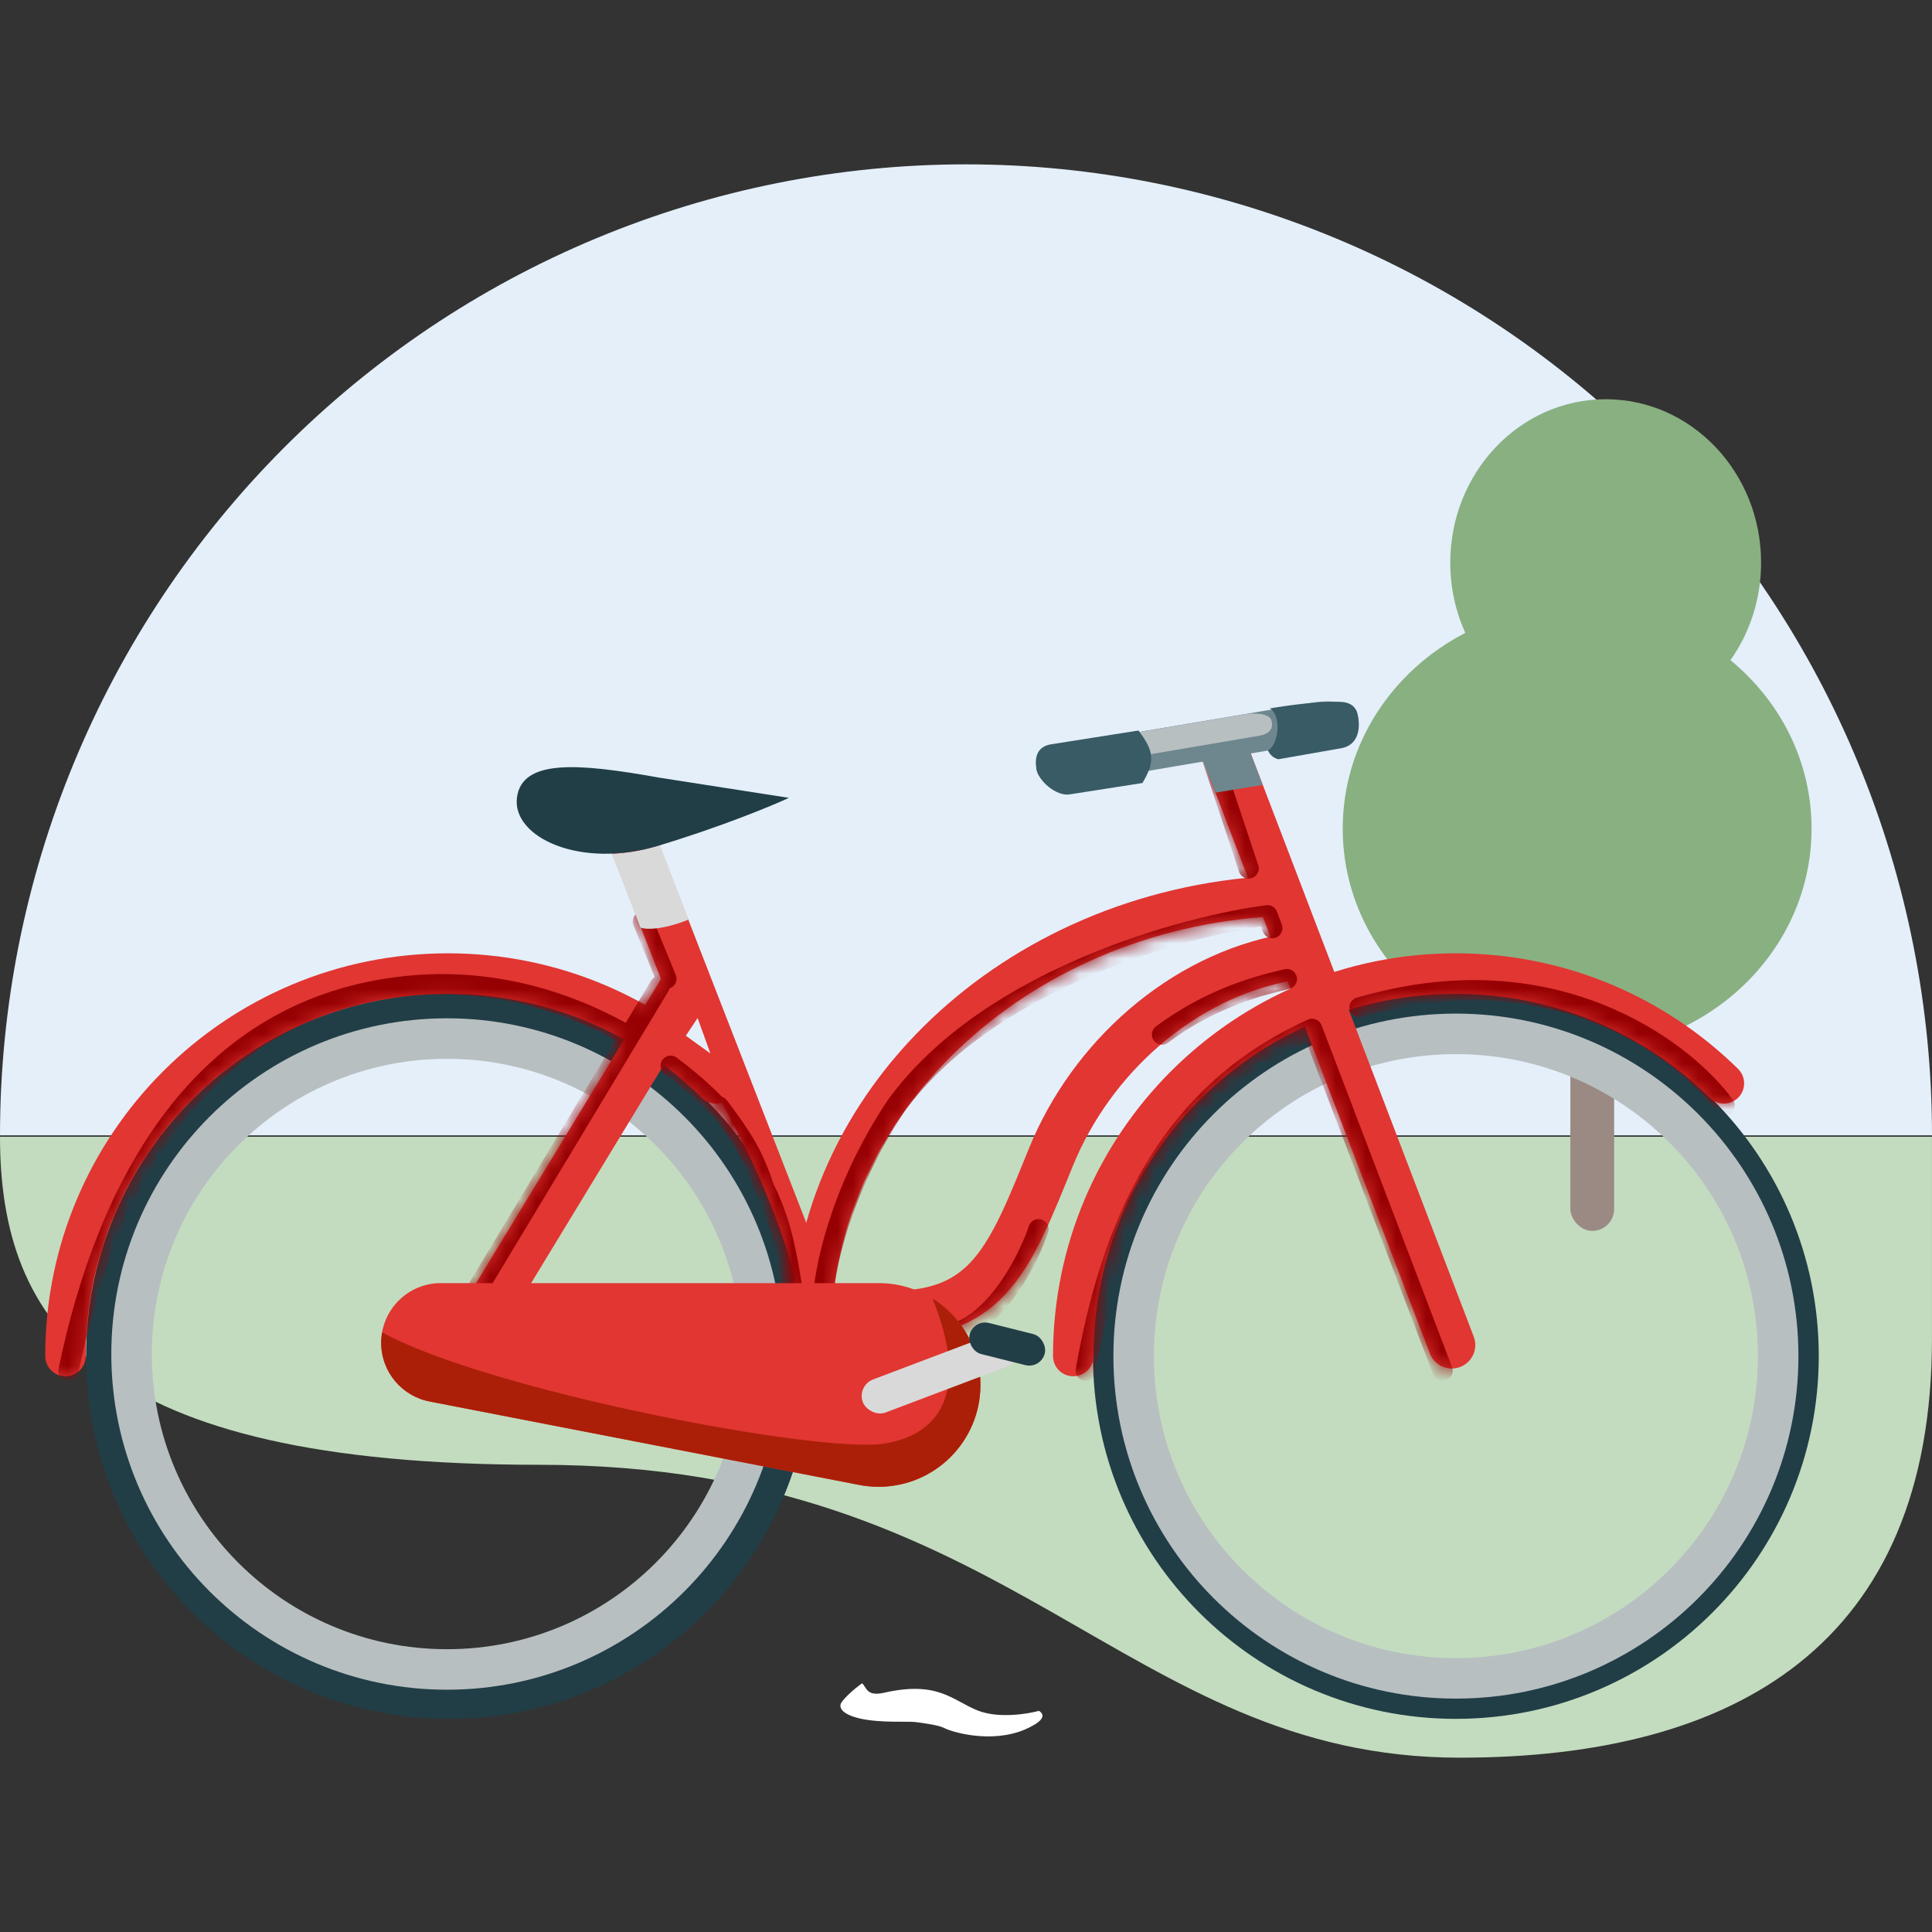 <svg width="128" height="128" viewBox="0 0 128 128" fill="none" xmlns="http://www.w3.org/2000/svg">
<rect x="0" y="0" width="128" height="128" fill="#333333" stroke="none"/>
<g clip-path="url(#clip0_262_627)">
<path d="M-9.78036e-06 75.22C-9.06092e-06 66.772 1.655 58.407 4.872 50.602C8.088 42.797 12.802 35.705 18.745 29.732C24.688 23.758 31.743 19.019 39.508 15.786C47.273 12.553 55.595 10.889 64 10.889C72.405 10.889 80.727 12.553 88.492 15.786C96.257 19.019 103.312 23.758 109.255 29.732C115.198 35.705 119.912 42.797 123.128 50.602C126.345 58.407 128 66.772 128 75.22L64 75.22L-9.78036e-06 75.22Z" fill="#E4EFFA"/>
<path d="M35.718 97.046C67.05 97.046 74.368 116.451 96.719 116.451C114.946 116.451 127.998 108.989 127.998 88.684V75.312L0 75.313C0.002 87.706 6.475 97.046 35.718 97.046Z" fill="#C3DCBF"/>
<rect x="104.039" y="53.739" width="2.902" height="27.812" rx="1.451" fill="#9B8A84"/>
<path fill-rule="evenodd" clip-rule="evenodd" d="M116.677 37.278C116.677 31.298 112.067 26.45 106.381 26.45C100.694 26.45 96.084 31.298 96.084 37.278C96.084 38.943 96.442 40.521 97.08 41.93C92.243 44.429 88.959 49.298 88.959 54.895C88.959 63.041 95.912 69.644 104.49 69.644C113.067 69.644 120.02 63.041 120.02 54.895C120.02 50.437 117.938 46.441 114.646 43.737C115.922 41.934 116.677 39.698 116.677 37.278Z" fill="#89B081"/>
<path d="M52.449 89.836C52.449 102.373 42.285 112.537 29.748 112.537C17.21 112.537 7.047 102.373 7.047 89.836C7.047 77.298 17.21 67.135 29.748 67.135C42.285 67.135 52.449 77.298 52.449 89.836Z" stroke="#213E47" stroke-width="2.684"/>
<path d="M119.156 89.836C119.156 102.373 108.992 112.537 96.454 112.537C83.917 112.537 73.753 102.373 73.753 89.836C73.753 77.298 83.917 67.135 96.454 67.135C108.992 67.135 119.156 77.298 119.156 89.836Z" stroke="#213E47" stroke-width="2.684"/>
<path d="M50.516 89.707C50.516 101.249 41.159 110.606 29.616 110.606C18.074 110.606 8.717 101.249 8.717 89.707C8.717 78.164 18.074 68.807 29.616 68.807C41.159 68.807 50.516 78.164 50.516 89.707Z" stroke="#B8BFC1" stroke-width="2.684"/>
<path d="M117.808 89.846C117.808 101.637 108.249 111.195 96.458 111.195C84.667 111.195 75.108 101.637 75.108 89.846C75.108 78.055 84.667 68.496 96.458 68.496C108.249 68.496 117.808 78.055 117.808 89.846Z" stroke="#B8BFC1" stroke-width="2.684"/>
<path d="M85.302 63.428C78.279 64.695 72.29 70.094 69.618 76.683C66.947 83.272 65.502 87.086 59.06 87.086" stroke="#E13632" stroke-width="3.132" stroke-linecap="round" stroke-linejoin="round"/>
<path d="M71.107 89.84C71.107 75.846 82.451 64.502 96.445 64.502C103.366 64.502 109.639 67.277 114.211 71.775" stroke="#E13632" stroke-width="2.684" stroke-linecap="round"/>
<path d="M4.337 89.84C4.337 75.846 15.681 64.502 29.674 64.502C36.595 64.502 42.868 67.277 47.441 71.775" stroke="#E13632" stroke-width="2.684" stroke-linecap="round"/>
<path d="M53.716 88.508C53.747 73.005 67.241 60.345 84.276 59.373" stroke="#E13632" stroke-width="2.684" stroke-linecap="round"/>
<path fill-rule="evenodd" clip-rule="evenodd" d="M80.513 48.121C81.316 47.814 82.216 48.216 82.523 49.019L97.639 88.555C97.946 89.358 97.544 90.258 96.741 90.565C95.938 90.872 95.038 90.47 94.731 89.667L79.614 50.131C79.307 49.328 79.709 48.428 80.513 48.121ZM41.009 53.414C41.81 53.103 42.713 53.5 43.024 54.301L57.339 91.095C57.651 91.897 57.254 92.799 56.453 93.111C55.651 93.422 54.749 93.025 54.437 92.224C52.516 82.077 50.488 77.341 45.214 68.516L32.204 89.919C31.757 90.654 30.8 90.888 30.065 90.441C29.33 89.994 29.096 89.037 29.543 88.302L43.791 64.861L40.122 55.43C39.811 54.629 40.208 53.726 41.009 53.414Z" fill="#E13632"/>
<path d="M46.219 67.447L45.437 68.62L47.066 69.794L46.219 67.447Z" fill="#E4EFFA"/>
<mask id="mask0_262_627" style="mask-type:alpha" maskUnits="userSpaceOnUse" x="3" y="48" width="113" height="46">
<path d="M82.519 49.019C82.212 48.216 81.312 47.814 80.508 48.121C79.705 48.428 79.303 49.328 79.61 50.131L82.68 58.16C68.54 59.54 56.866 68.755 53.417 81.024L43.02 54.301C42.709 53.5 41.806 53.103 41.005 53.414C40.203 53.726 39.807 54.629 40.118 55.43L43.787 64.861L42.739 66.585C38.877 64.411 34.419 63.17 29.672 63.17C14.941 63.17 3 75.112 3 89.842C3 90.579 3.597 91.177 4.334 91.177C5.072 91.177 5.669 90.579 5.669 89.842C5.669 76.586 16.416 65.839 29.672 65.839C33.912 65.839 37.895 66.938 41.352 68.867L29.539 88.302C29.093 89.037 29.326 89.994 30.061 90.441C30.796 90.888 31.753 90.654 32.2 89.919L43.968 70.559C44.863 71.223 45.71 71.949 46.503 72.729C46.639 72.862 46.796 72.961 46.964 73.025C51.06 78.359 52.089 81.455 52.42 87.051C52.394 87.533 52.381 88.019 52.38 88.507C52.378 89.172 52.864 89.725 53.501 89.827L54.433 92.224C54.745 93.025 55.647 93.422 56.448 93.111C57.25 92.799 57.647 91.897 57.335 91.095L55.218 85.653C56.756 72.485 68.611 61.901 83.671 60.753L84.175 62.07C76.937 63.707 70.913 69.342 68.174 76.099L68.141 76.18C66.783 79.529 65.854 81.822 64.562 83.352C63.404 84.723 61.898 85.53 59.058 85.53C58.198 85.53 57.501 86.227 57.501 87.087C57.501 87.947 58.198 88.644 59.058 88.644C62.66 88.644 65.098 87.543 66.941 85.36C68.561 83.442 69.658 80.731 70.879 77.714C70.939 77.566 70.999 77.418 71.06 77.269C73.52 71.198 78.984 66.265 85.301 65.014L85.493 65.516C76.224 69.695 69.773 79.015 69.773 89.842C69.773 90.579 70.37 91.177 71.107 91.177C71.844 91.177 72.442 90.579 72.442 89.842C72.442 80.153 78.182 71.805 86.448 68.014L94.727 89.667C95.034 90.47 95.934 90.872 96.737 90.565C97.54 90.258 97.942 89.358 97.635 88.555L89.357 66.903C91.597 66.212 93.978 65.839 96.445 65.839C103.002 65.839 108.942 68.466 113.276 72.729C113.801 73.246 114.646 73.239 115.163 72.713C115.68 72.188 115.673 71.343 115.147 70.826C110.335 66.093 103.73 63.17 96.445 63.17C93.642 63.17 90.939 63.603 88.401 64.404L82.519 49.019Z" fill="#E13632"/>
</mask>
<g mask="url(#mask0_262_627)">
<path d="M4.536 90.817C7.084 78.499 13.314 66.748 26.906 65.332C32.724 64.725 37.802 66.416 41.693 68.669M47.464 73.261C47.464 73.261 46.44 72.105 44.431 70.61M71.931 90.817C73.609 81.348 77.201 72.551 86.93 68.165L95.576 90.817M114.265 73.261C111.811 69.863 103.986 63.69 92.319 66.182C91.541 66.348 90.793 66.535 90.075 66.741M80.143 49.758L82.724 57.535M43.702 65.332C43.702 65.332 42.477 67.366 41.693 68.669M31.082 86.296C31.082 86.296 37.549 75.553 41.693 68.669M54.519 86.296C54.565 84.308 55.601 78.918 59.373 73.261C65.586 64.719 78.846 61.288 83.977 60.64L84.294 61.49M76.986 68.545C80.425 65.974 83.817 65.209 85.259 64.867" stroke="#960002" stroke-width="1.342" stroke-linecap="round" stroke-linejoin="round"/>
<path d="M68.803 81.44C68.202 83.243 66.307 87.126 63.533 88.236M42.592 61.054L44.149 64.846M52.439 85.046C52.123 83.148 51.76 80.934 50.63 78.712C49.931 76.556 49.185 75.371 47.62 73.305" stroke="#960002" stroke-width="1.342" stroke-linecap="round" stroke-linejoin="round"/>
</g>
<path d="M42.432 61.453C42.728 61.587 43.842 61.639 45.616 60.929L43.727 55.982C42.718 56.319 41.537 56.532 40.55 56.562L42.432 61.453Z" fill="#D9D9D9"/>
<path d="M29.349 85.011C29.303 85.009 29.258 85.008 29.212 85.008C27.026 85.008 25.254 86.78 25.254 88.966C25.254 90.91 26.656 92.526 28.504 92.86L28.504 92.862L56.786 98.353C57.245 98.452 57.721 98.504 58.209 98.504C61.935 98.504 64.956 95.483 64.956 91.756C64.956 88.029 61.935 85.008 58.209 85.008C58.151 85.008 58.093 85.009 58.036 85.011L29.349 85.011Z" fill="#E13632"/>
<path fill-rule="evenodd" clip-rule="evenodd" d="M61.84 86.067L61.802 86.079C63.915 91.319 62.985 94.868 58.675 95.629C54.424 96.379 32.247 92.114 25.317 88.266C25.276 88.493 25.255 88.727 25.255 88.965C25.255 90.909 26.657 92.526 28.505 92.859L28.505 92.861L56.788 98.353C57.246 98.451 57.722 98.503 58.21 98.503C61.936 98.503 64.957 95.482 64.957 91.755C64.957 89.365 63.714 87.265 61.84 86.067Z" fill="#AB1F08"/>
<path d="M43.652 51.517C38.357 50.569 34.564 50.252 34.248 52.86C33.931 55.469 38.436 57.603 43.652 56.022C47.826 54.757 51.135 53.387 52.268 52.86L43.652 51.517Z" fill="#213E47"/>
<path d="M86.677 47.684C85.089 48.477 76.361 50.009 73.242 49.845C71.776 49.714 72.485 49.316 73.023 49.134L85.993 46.972C86.75 46.945 87.947 47.049 86.677 47.684Z" stroke="#B8BFC1" stroke-width="0.447"/>
<path d="M71.856 49.108L86.767 46.586C87.967 46.346 89.678 46.461 89.905 47.198C90.16 48.026 89.821 48.733 88.573 48.949L70.583 52.006C69.719 52.146 68.812 51.772 68.668 50.956C68.552 50.302 70.853 49.276 71.856 49.108Z" fill="#6E878E"/>
<path d="M73.541 48.836L82.37 47.343C83.081 47.201 84.094 47.269 84.228 47.706C84.38 48.196 84.179 48.614 83.44 48.742L72.787 50.553C72.276 50.636 71.738 50.414 71.653 49.931C71.585 49.544 72.947 48.936 73.541 48.836Z" fill="#B8BFC1"/>
<path d="M84.694 50.303L88.858 49.572C90.106 49.356 90.161 48.026 89.906 47.197C89.841 46.987 89.635 46.548 88.858 46.503C87.15 46.405 84.144 46.932 84.144 46.932C85.005 47.548 84.614 49.475 84 49.71C84.13 49.997 84.348 50.216 84.694 50.303Z" fill="#385B66"/>
<path d="M75.69 51.876L70.868 52.63C70.004 52.77 68.813 51.771 68.668 50.955C68.553 50.301 68.625 49.481 69.628 49.313L75.425 48.399C76.478 49.768 76.528 50.47 75.69 51.876Z" fill="#385B66"/>
<rect x="56.752" y="91.805" width="10.997" height="2.342" rx="1.171" transform="rotate(-20.723 56.752 91.805)" fill="#D9D9D9"/>
<rect x="64.498" y="87.393" width="5.133" height="2.123" rx="1.061" transform="rotate(14.082 64.498 87.393)" fill="#213E47"/>
<path d="M57.116 111.522C56.506 111.956 55.954 112.491 55.753 112.786C55.552 113.082 55.703 113.571 57.016 113.865C58.328 114.159 60.201 114.031 60.644 114.089C61.087 114.148 62.192 114.285 62.575 114.494C62.959 114.702 65.588 115.563 67.914 114.581C68.966 114.115 69.364 113.684 68.835 113.348C68.052 113.564 66.147 113.862 64.793 113.332C63.101 112.669 62.182 111.33 58.558 112.151C57.392 112.415 57.415 111.773 57.116 111.522Z" fill="white"/>
<path d="M79.609 50.187L80.538 52.512L83.658 52.004L82.759 49.674L79.609 50.187Z" fill="#6E878E"/>
</g>
<defs>
<clipPath id="clip0_262_627">
<rect width="128" height="128" fill="white"/>
</clipPath>
</defs>
</svg>
